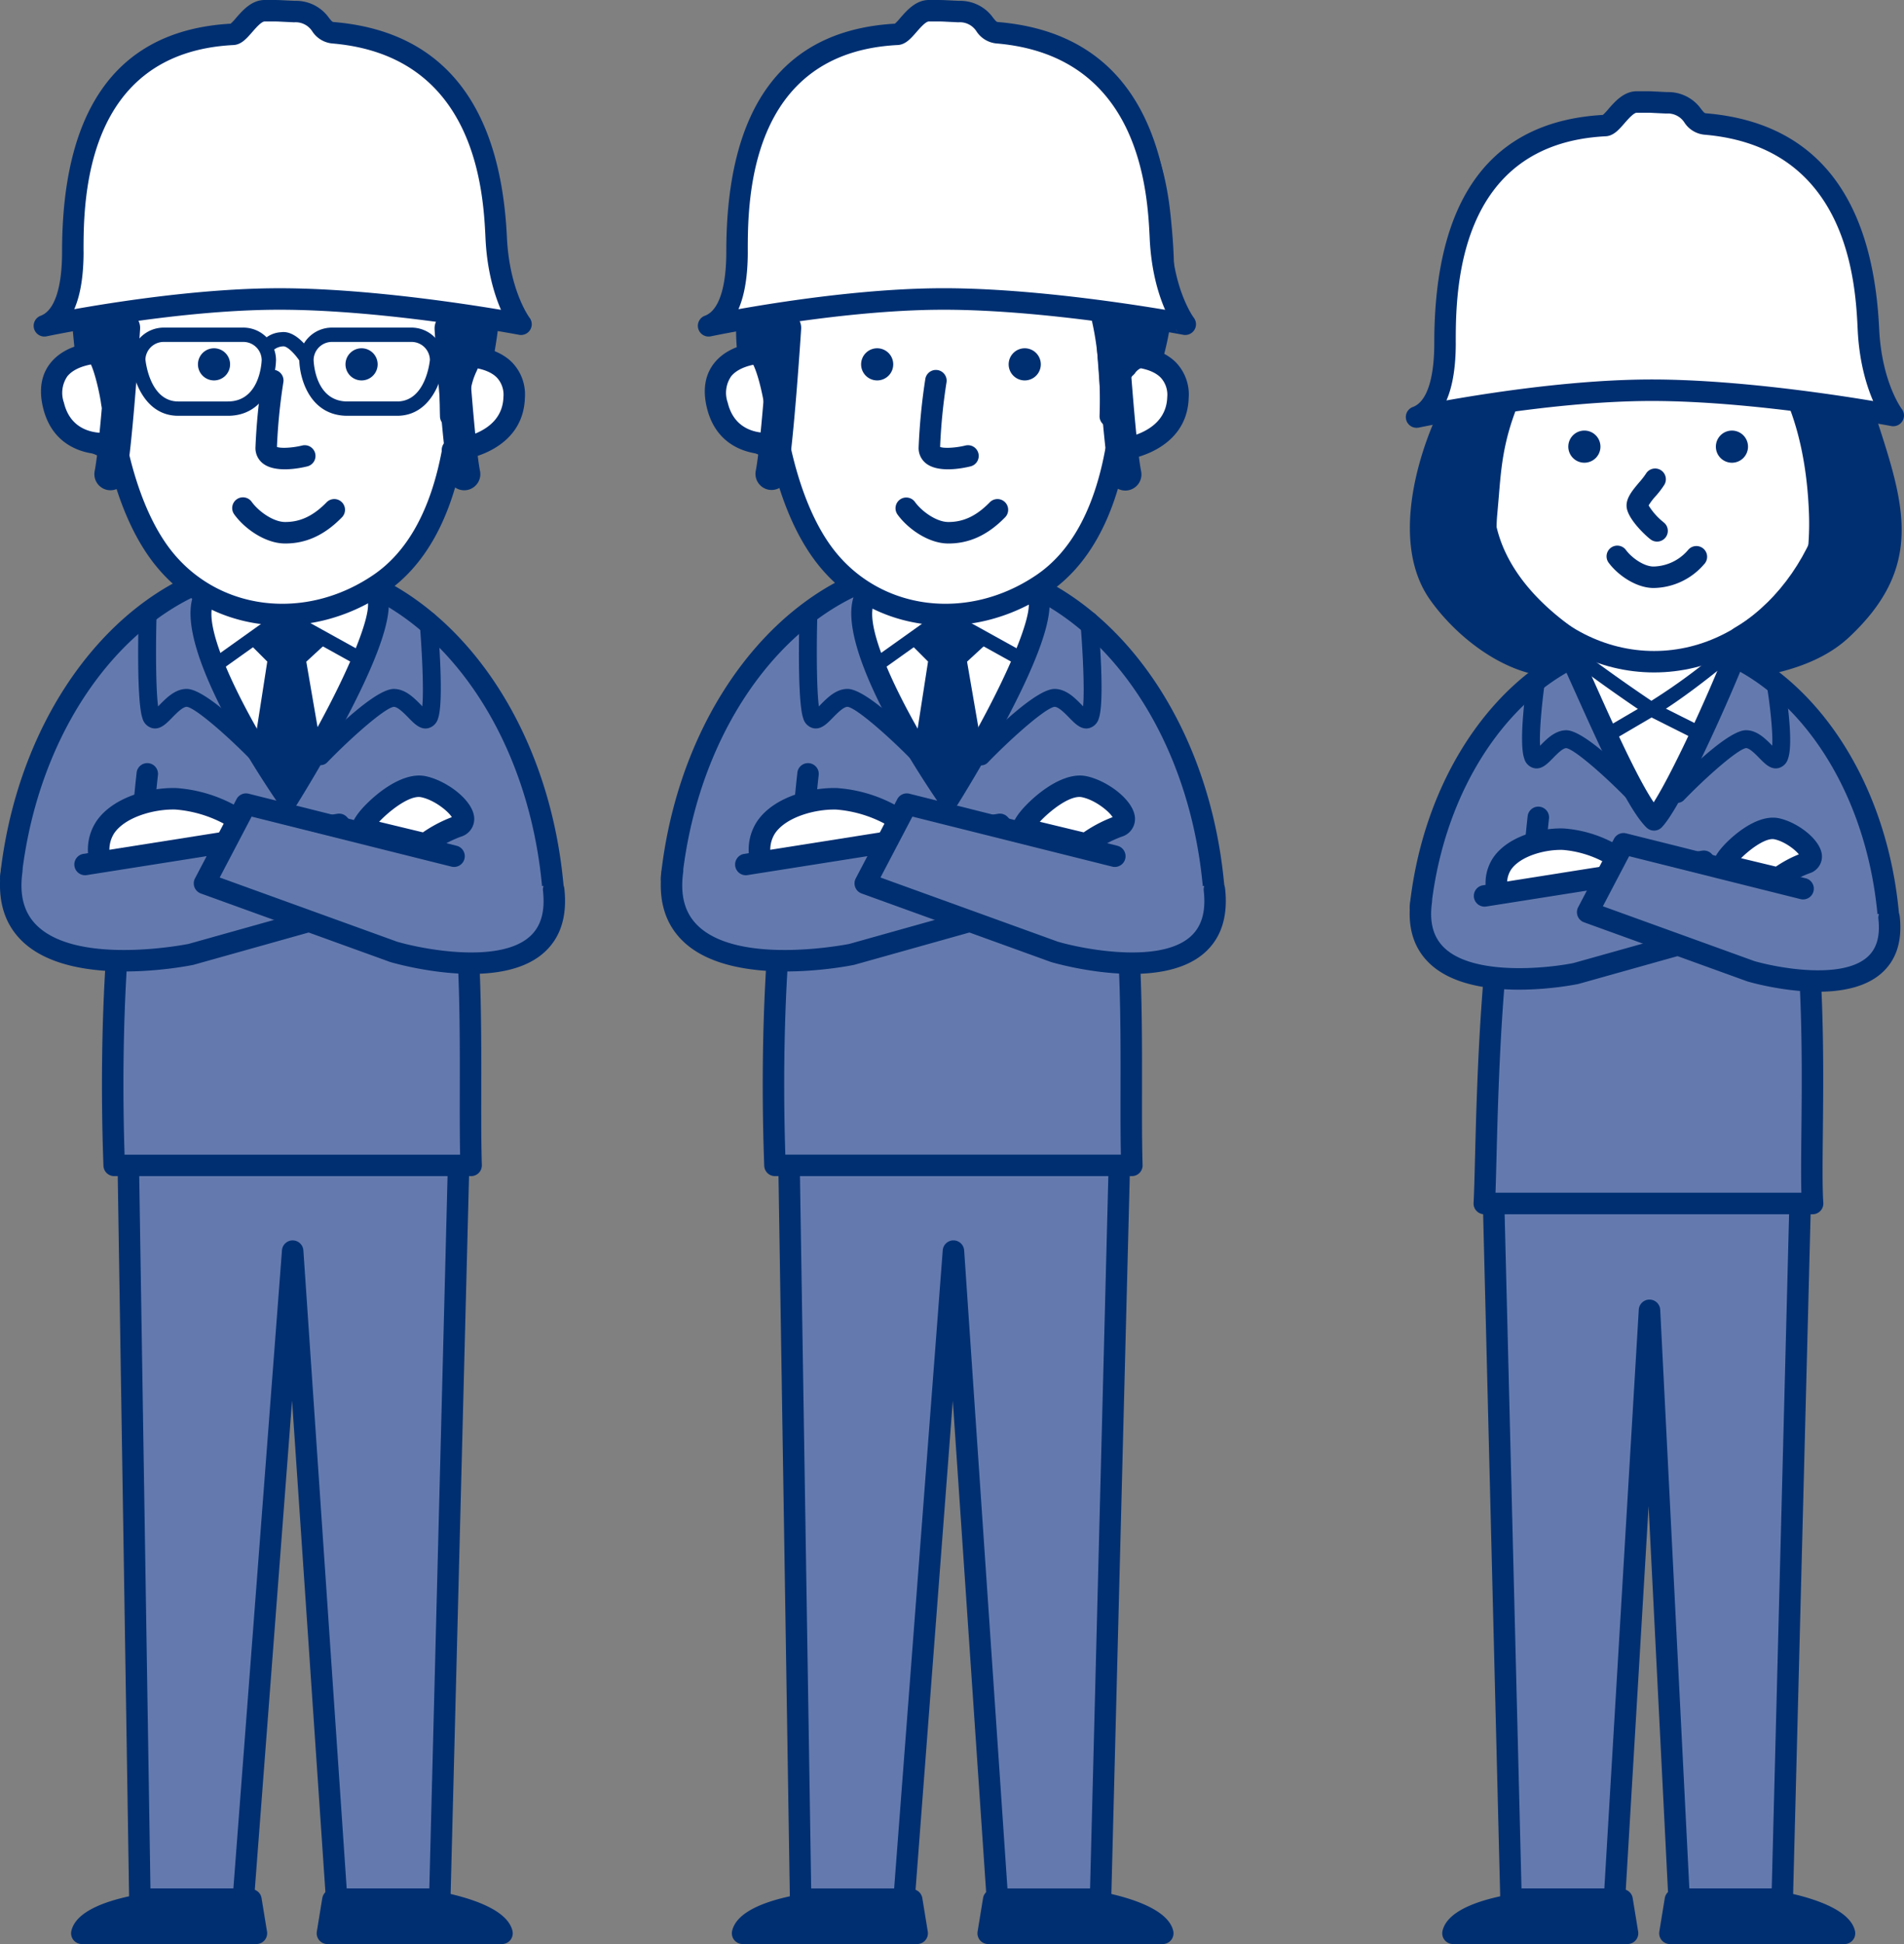 <svg xmlns="http://www.w3.org/2000/svg" width="300" height="306.245"><rect width="100%" height="100%" fill="#808080" stroke="none"/><defs><clipPath id="a"><path data-name="長方形 29663" fill="none" d="M0 0h300v306.245H0z"/></clipPath></defs><g data-name="グループ 36376" clip-path="url(#a)"><path data-name="パス 53252" d="M245.373 299.289c-3.439 0-15.577 1.5-16.437 5.264h27.507l-.858-5.267Z" fill="#002f71"/><path data-name="パス 53253" d="M245.373 297.596c-.166 0-16.718.595-18.087 6.58a1.692 1.692 0 0 0 1.649 2.069h27.507a1.693 1.693 0 0 0 1.67-1.965l-.859-5.267a1.691 1.691 0 0 0-1.669-1.42Zm8.542 1.962.858 5.267a1.693 1.693 0 0 1 1.67-1.965h-27.507a1.692 1.692 0 0 1 1.649 2.069c.448-1.958 9.811-3.948 14.788-3.948h10.212a1.693 1.693 0 0 1-1.67-1.42" fill="#002f71"/><path data-name="パス 53254" d="M273.769 298.791c3.438 0 16 2 16.856 5.761h-27.508l.859-5.267Z" fill="#002f71"/><path data-name="パス 53255" d="M273.769 300.483c4.69 0 14.749 2.445 15.207 4.446a1.693 1.693 0 0 1 1.65-2.069h-27.509a1.693 1.693 0 0 1 1.67 1.966l.859-5.267a1.692 1.692 0 0 1-1.584 1.416s9.792-.494 9.706-.492m-11.461-1.466-.859 5.267a1.691 1.691 0 0 0 1.669 1.965h27.509a1.691 1.691 0 0 0 1.649-2.069c-1.277-5.581-16.5-7.076-18.506-7.076-.085 0-9.877.5-9.877.5a1.692 1.692 0 0 0-1.585 1.413" fill="#002f71"/><path data-name="パス 53256" d="m235.161 182.584 2.917 116.59h16.3l5.519-92.763 4.668 92.763h16.247l3-116.59Z" fill="#647aae"/><path data-name="パス 53257" d="m233.47 182.627 2.916 116.59a1.693 1.693 0 0 0 1.692 1.649h16.3a1.693 1.693 0 0 0 1.69-1.592l5.518-92.762a1.692 1.692 0 0 1-3.378-.015l4.668 92.763a1.691 1.691 0 0 0 1.689 1.606h16.251a1.693 1.693 0 0 0 1.692-1.648l3-116.59a1.69 1.69 0 0 0-1.691-1.736h-48.661a1.69 1.69 0 0 0-1.691 1.735m48.653-.087-3 116.59a1.693 1.693 0 0 1 1.691-1.648h-16.241a1.692 1.692 0 0 1 1.69 1.606l-4.669-92.763a1.692 1.692 0 0 0-3.378-.015l-5.519 92.763a1.693 1.693 0 0 1 1.689-1.592h-16.3a1.693 1.693 0 0 1 1.691 1.649l-2.916-116.589a1.692 1.692 0 0 1-1.691 1.735h48.653a1.692 1.692 0 0 1-1.691-1.736" fill="#002f71"/><path data-name="パス 53258" d="M238.905 131.29c-4.78 18.094-4.581 49.924-5.035 58.3h51.729c-.61-9.035 1.578-37.551-3.3-58.018-3.229-13.552-37.45-12.144-43.4-.279" fill="#647aae"/><path data-name="パス 53259" d="M237.27 130.86c-3.919 14.835-4.534 38.749-4.863 51.6-.079 3.056-.141 5.469-.226 7.041a1.692 1.692 0 0 0 1.689 1.783h51.73a1.694 1.694 0 0 0 1.688-1.806c-.161-2.383-.122-6.169-.073-10.963.132-12.828.334-32.212-3.268-47.333-1.365-5.725-7.459-9.623-16.722-10.7-11.52-1.334-25.828 2.061-29.833 10.051a1.678 1.678 0 0 0-.123.326m43.387 1.1c3.505 14.717 3.307 33.852 3.175 46.514-.05 4.866-.09 8.711.08 11.225a1.694 1.694 0 0 1 1.689-1.806h-51.73a1.694 1.694 0 0 1 1.689 1.783c.089-1.62.15-4.054.23-7.136.327-12.71.935-36.366 4.753-50.819a1.682 1.682 0 0 1-.123.326c3.192-6.37 16.238-9.386 26.418-8.206 7.654.886 12.82 3.921 13.82 8.119" fill="#002f71"/><path data-name="パス 53260" d="M297.497 143.675c.2 2.093-1.932 1.246-1.932 3.414-16.043 0-57.225-.572-68.892-.572 0-2.492-3.11-1.388-2.845-3.781 2.658-23.911 18.117-42.257 36.786-42.257 18.914 0 34.53 18.829 36.883 43.2" fill="#647aae"/><path data-name="パス 53261" d="M295.817 143.838a.762.762 0 0 1 0 .147.458.458 0 0 1 .121-.218 3.099 3.099 0 0 1-.244.162 3.435 3.435 0 0 0-1.822 3.16 1.681 1.681 0 0 1 1.693-1.692l-39.334-.319-29.558-.253a1.7 1.7 0 0 1 1.692 1.692 3.6 3.6 0 0 0-2.516-3.469 3.668 3.668 0 0 1-.472-.237.438.438 0 0 1 .128.227.6.6 0 0 1 0-.116c2.582-23.232 17.673-40.752 35.1-40.752 17.773 0 32.9 17.914 35.2 41.667m-35.2-45.05c-19.157 0-35.694 18.814-38.467 43.761a3.311 3.311 0 0 0 2.315 3.587 2.937 2.937 0 0 1 .539.28.2.2 0 0 1-.035-.056.578.578 0 0 1 .015.158 1.7 1.7 0 0 0 1.692 1.692l29.523.252 39.369.319a1.68 1.68 0 0 0 1.692-1.691.7.7 0 0 1 .016-.186.225.225 0 0 1-.045.074 2.5 2.5 0 0 1 .273-.186 3.161 3.161 0 0 0 1.679-3.28c-2.461-25.5-19.041-44.724-38.566-44.724" fill="#002f71"/><path data-name="パス 53262" d="M240.697 128.612c-.06.517-1.445 12.74-.86 18.227a1.692 1.692 0 0 0 3.365-.358c-.546-5.12.843-17.361.856-17.484a1.692 1.692 0 1 0-3.361-.385" fill="#002f71"/><path data-name="パス 53263" d="M277.953 150.071a138.113 138.113 0 0 0-1.718-17.856" fill="#647aae"/><path data-name="パス 53264" d="M279.645 150.071a139.184 139.184 0 0 0-1.754-18.2 1.692 1.692 0 1 0-3.312.689 137.076 137.076 0 0 1 1.682 17.511 1.692 1.692 0 1 0 3.384 0" fill="#002f71"/><path data-name="パス 53265" d="M246.244 132.196c-4.99-.133-12.565 2.739-9.925 9.329 3.6.92 4.376-.9 6.814-.947 1.1-.02 3.728-.1 4.754 0 .634.063 2.6 1.676 3.228.921a78.927 78.927 0 0 0 4.615-6.581c-.538.818-4.5-2.6-9.485-2.726" fill="#fff"/><path data-name="パス 53266" d="M246.294 130.505c-3.7-.1-8.708 1.282-10.982 4.548a7.17 7.17 0 0 0-.559 7.1 1.691 1.691 0 0 0 1.151 1.01 7.737 7.737 0 0 0 5.532-.431 4.6 4.6 0 0 1 1.736-.464l.622-.013c1.106-.025 3.164-.071 3.923.009a.818.818 0 0 1-.2-.042c.1.036.375.186.559.286 1.061.573 3.036 1.639 4.343.079a80.012 80.012 0 0 0 4.75-6.763 1.691 1.691 0 0 0-2.843-1.833 1.345 1.345 0 0 1 1.262-.625 11.681 11.681 0 0 1-1.348-.584 19.681 19.681 0 0 0-7.943-2.279m8.009 3.514a77.973 77.973 0 0 1-4.483 6.4 1.071 1.071 0 0 1 .889-.4 6.118 6.118 0 0 1-1.029-.485 4.436 4.436 0 0 0-1.623-.633c-.888-.094-2.559-.066-4.34-.026l-.612.013a7.8 7.8 0 0 0-2.947.713 4.484 4.484 0 0 1-3.415.285 1.7 1.7 0 0 1 1.151 1.011 3.9 3.9 0 0 1 .195-3.909c1.472-2.115 5.28-3.175 8.114-3.1a16.584 16.584 0 0 1 6.588 1.957c1.561.736 3.327 1.571 4.355.01a1.692 1.692 0 0 1-2.843-1.834" fill="#002f71"/><path data-name="パス 53267" d="M271.585 136.273c-.032-1.112 5.119-6.4 8.349-5.716s7.217 4.454 4.593 5.424a17.1 17.1 0 0 0-4.354 2.36Z" fill="#fff"/><path data-name="パス 53268" d="M273.276 136.224a1 1 0 0 1-.055.388c.513-1.218 4.521-4.787 6.363-4.4 1.887.4 3.939 2.158 4.108 2.821a.715.715 0 0 1 .288-.656.331.331 0 0 1-.041.017 18.792 18.792 0 0 0-4.827 2.629 1.691 1.691 0 0 1 1.455-.326l-8.587-2.068a1.693 1.693 0 0 1 1.3 1.6m7.955 3.437a15.649 15.649 0 0 1 3.885-2.1 2.766 2.766 0 0 0 1.948-2.823c-.182-2.485-3.858-5.228-6.78-5.843-2.633-.554-5.508 1.437-6.987 2.674-1.038.867-3.449 3.067-3.4 4.747a1.691 1.691 0 0 0 1.294 1.6l8.587 2.068a1.687 1.687 0 0 0 1.455-.325" fill="#002f71"/><path data-name="パス 53269" d="m233.884 141.138 34.581-5.46 8.458 9.651-28.609 8.027s-26.645 5.5-24.372-11.356" fill="#647aae"/><path data-name="パス 53270" d="m234.149 142.809 34.581-5.46a1.693 1.693 0 0 1-1.537-.556l8.459 9.651a1.692 1.692 0 0 1 .816-2.743l-28.61 8.026c.038-.011.076-.02.115-.028-4.067.836-15.652 2.049-20.334-2.322-1.784-1.666-2.445-4-2.02-7.151a1.692 1.692 0 1 0-3.353-.452c-.573 4.253.459 7.644 3.069 10.078 6.921 6.456 22.655 3.3 23.322 3.159.039-.008.077-.017.114-.028l28.61-8.026a1.692 1.692 0 0 0 .816-2.744l-8.459-9.651a1.694 1.694 0 0 0-1.537-.557l-34.58 5.461a1.692 1.692 0 0 0 .528 3.342" fill="#002f71"/><path data-name="パス 53271" d="m284.099 140.001-28.291-7.079-5.65 10.779 25.767 9.32s23.426 6.871 21.72-8.472" fill="#647aae"/><path data-name="パス 53272" d="m284.51 138.36-28.291-7.079a1.693 1.693 0 0 0-1.91.856l-5.65 10.779a1.693 1.693 0 0 0 .924 2.376l25.767 9.32c.686.2 14.565 4.192 20.934-1.153 2.461-2.064 3.484-5.126 3.043-9.1a1.692 1.692 0 0 0-3.363.374c.312 2.815-.292 4.82-1.853 6.13-4.135 3.473-14.186 1.561-17.711.531.1.033-25.667-9.288-25.667-9.288a1.693 1.693 0 0 1 .924 2.376l5.649-10.779a1.693 1.693 0 0 1-1.91.855l28.292 7.079a1.692 1.692 0 0 0 .822-3.283" fill="#002f71"/><path data-name="パス 53273" d="M247.103 102.584c3.859-3.9 25.079-2.9 26.857-.746-2.9 7.585-10.452 24.28-13.345 27.313-3.606-3.481-10.444-20.225-13.512-26.566" fill="#fff"/><path data-name="パス 53274" d="M248.305 103.777c3.153-3.182 22.287-2.28 24.46-.751a.6.6 0 0 1-.109-.108 1.691 1.691 0 0 1-.276-1.681c-3.234 8.456-10.491 24.13-12.989 26.749a1.692 1.692 0 0 1 2.4-.049c-2.477-2.391-7.168-12.847-10.271-19.765-1.139-2.536-2.122-4.727-2.893-6.322a1.7 1.7 0 0 1-.321 1.928m13.534 26.544c3.3-3.457 11.2-21.329 13.7-27.876a1.691 1.691 0 0 0-.276-1.681c-1.1-1.335-4.8-2.155-10.994-2.436-3.441-.156-14.934-.4-18.369 3.068a1.7 1.7 0 0 0-.321 1.928c.751 1.551 1.725 3.721 2.852 6.234 4.411 9.831 8.285 18.182 11.008 20.813a1.693 1.693 0 0 0 2.4-.05" fill="#002f71"/><path data-name="パス 53275" d="M240.614 107.111c-.231 1.62-1.341 9.834-.456 12.362a2.119 2.119 0 0 0 1.529 1.529c1.2.267 2.08-.632 3.011-1.583.611-.624 1.533-1.567 2.094-1.567h-.023c1.26.145 6.092 4.356 9.812 8.2a1.41 1.41 0 0 0 2.026-1.962c-2.637-2.722-9.067-9.055-11.815-9.055-1.748 0-3.112 1.4-4.109 2.414a7.483 7.483 0 0 1-.9.841.851.851 0 0 1 .592-.019.841.841 0 0 1 .473.339.416.416 0 0 1-.026-.067c-.483-1.383.051-7.284.586-11.032a1.41 1.41 0 0 0-2.792-.4" fill="#002f71"/><path data-name="パス 53276" d="M265.317 126.048c3.721-3.843 8.552-8.053 9.813-8.2h-.023c.56 0 1.483.942 2.093 1.566.932.952 1.811 1.851 3.012 1.584a2.119 2.119 0 0 0 1.529-1.529c.888-2.541-.293-10.214-.54-11.727a1.41 1.41 0 0 0-2.782.453c.564 3.469 1.142 8.969.661 10.342a.6.6 0 0 1-.026.067.841.841 0 0 1 .474-.339.851.851 0 0 1 .592.019 7.408 7.408 0 0 1-.9-.841c-1-1.019-2.362-2.414-4.109-2.414-2.748 0-9.178 6.332-11.815 9.055a1.41 1.41 0 0 0 2.026 1.962" fill="#002f71"/><path data-name="パス 53277" d="m253.968 115.391 6.214-3.648 6.649 3.334" fill="#fff"/><path data-name="パス 53278" d="m254.539 116.364 6.214-3.648a1.13 1.13 0 0 1-1.076.036l6.649 3.333a1.127 1.127 0 1 0 1.01-2.016l-6.648-3.334a1.13 1.13 0 0 0-1.076.036l-6.214 3.648a1.128 1.128 0 0 0 1.142 1.946" fill="#002f71"/><path data-name="パス 53279" d="M260.177 111.744s4.374-2.445 12.331-9.077c-4.163-3.624-21.99-1.658-24.205.663 6.632 4.974 11.874 8.413 11.874 8.413" fill="#fff"/><path data-name="パス 53280" d="M260.732 112.729c.182-.1 4.558-2.572 12.5-9.2a1.128 1.128 0 0 0 .019-1.717c-4.477-3.9-22.991-2.168-25.762.736a1.128 1.128 0 0 0 .139 1.68c6.584 4.938 11.879 8.419 11.931 8.454a1.128 1.128 0 0 0 1.169.042m-11.607-8.619c1.7-1.781 18.864-3.886 22.648-.592a1.128 1.128 0 0 1 .019-1.717 94.057 94.057 0 0 1-12.161 8.959 1.127 1.127 0 0 1 1.17.041c-.052-.035-5.291-3.479-11.815-8.372a1.129 1.129 0 0 1 .139 1.681" fill="#002f71"/><path data-name="パス 53281" d="M290.462 68.934c0 19.5-13.361 35.312-29.841 35.312S230.78 88.437 230.78 68.934s13.361-35.313 29.841-35.313 29.841 15.81 29.841 35.312" fill="#fff"/><path data-name="パス 53282" d="M288.77 68.93c0 18.537-12.628 33.62-28.149 33.62s-28.149-15.079-28.149-33.62 12.627-33.621 28.149-33.621S288.77 50.396 288.77 68.93m-28.149-37c-17.387 0-31.533 16.6-31.533 37s14.146 37 31.533 37 31.533-16.6 31.533-37-14.147-37-31.533-37" fill="#002f71"/><path data-name="パス 53283" d="M252.171 70.361a2.532 2.532 0 1 1-2.532-2.532 2.533 2.533 0 0 1 2.532 2.532" fill="#002f71"/><path data-name="パス 53284" d="M275.422 70.363a2.532 2.532 0 1 1-2.532-2.532 2.532 2.532 0 0 1 2.532 2.532" fill="#002f71"/><path data-name="パス 53285" d="M262.097 82.257a10.144 10.144 0 0 1-2.449-2.824.547.547 0 0 1 .016.081.75.75 0 0 1-.013.288 9.542 9.542 0 0 1 1.24-1.667 13.9 13.9 0 0 0 1.336-1.751 1.692 1.692 0 1 0-2.909-1.728 12.353 12.353 0 0 1-1.014 1.3c-1.118 1.324-2.174 2.575-2 3.981.24 1.919 3.075 4.539 3.815 5.071a1.692 1.692 0 0 0 1.976-2.747" fill="#002f71"/><path data-name="パス 53286" d="M253.452 88.627c1.457 1.986 4.361 4 7.091 4a10.659 10.659 0 0 0 7.943-3.721 1.692 1.692 0 1 0-2.45-2.333 7.365 7.365 0 0 1-5.493 2.671c-1.511 0-3.441-1.358-4.364-2.615a1.691 1.691 0 0 0-2.727 2" fill="#002f71"/><path data-name="パス 53287" d="M293.897 65.978c-5.155-15.845-11.253-37.209-27.772-38.986-12.75-1.372-24.13 13.212-36.884 36.5-3.813 6.963-8.528 21.559-2.537 30.016 4.227 5.968 11.656 11.348 18.4 11.439a22.8 22.8 0 0 1 3.035-3.739c-3.564-2.487-11.854-8.371-14.025-17.987 0-.782.037-1.581.116-2.4.7-7.182.43-12.682 5.9-23.127a52.348 52.348 0 0 1 15.922-2.81c1.857-.067 4.186-6.2 5.961-6.142 1.529.048 2.518 6.269 3.946 6.377 5.77.439 11.7 1.829 14.342 2.145 3.979 5.968 6.006 14.035 6.4 23.06a46.254 46.254 0 0 1-.092 5.793c-.543 6.584-8.587 12.02-12.442 14.258a27.54 27.54 0 0 1 3.564 4.394c2.569-.58 8.289-1.741 12.383-5.545 11.347-10.545 8.257-19.488 3.781-33.249" fill="#002f71"/><path data-name="パス 53288" d="m295.505 65.455-.743-2.3c-5.182-16.056-11.632-36.039-28.456-37.849-15.009-1.614-27.4 17.006-38.548 37.369-3.764 6.875-9.117 22.371-2.435 31.807 4.231 5.973 11.981 12.048 19.761 12.153a1.693 1.693 0 0 0 1.375-.674c.236-.315.451-.62.658-.914a15.248 15.248 0 0 1 2.189-2.614 1.693 1.693 0 0 0-.195-2.616c-3.094-2.151-11.294-7.873-13.344-16.969a1.8 1.8 0 0 1 .041.372c0-.741.037-1.492.108-2.232l.246-2.834c.477-5.865.889-10.929 5.47-19.671a1.69 1.69 0 0 1-.921.8 50.6 50.6 0 0 1 15.4-2.709c1.787-.064 3.034-1.908 4.353-3.86a11.855 11.855 0 0 1 1.832-2.343.726.726 0 0 1-.337.061.925.925 0 0 1-.588-.207 11.954 11.954 0 0 1 1.116 2.4c.849 2.17 1.585 4.045 3.342 4.18a103.2 103.2 0 0 1 10.457 1.5c1.535.279 2.862.519 3.812.633a1.685 1.685 0 0 1-1.206-.741c3.6 5.407 5.72 13.082 6.114 22.195a44.293 44.293 0 0 1-.088 5.58c-.482 5.874-8.277 11-11.6 12.935a1.692 1.692 0 0 0-.347 2.659 25.986 25.986 0 0 1 3.319 4.082 1.693 1.693 0 0 0 1.813.765l.317-.071c2.784-.624 8.578-1.92 12.846-5.886 12-11.154 8.814-20.954 4.4-34.518Zm-6.54 32.533c-3.6 3.342-8.786 4.5-11.281 5.062l-.322.073a1.693 1.693 0 0 1 1.812.765 29.2 29.2 0 0 0-3.81-4.7 1.692 1.692 0 0 1-.346 2.659c4.7-2.731 12.685-8.388 13.278-15.582a48.044 48.044 0 0 0 .1-6.006c-.423-9.73-2.733-18-6.681-23.925a1.689 1.689 0 0 0-1.206-.741c-.848-.1-2.131-.334-3.613-.6a107.365 107.365 0 0 0-10.8-1.55.984.984 0 0 1 .6.237 12.155 12.155 0 0 1-1.045-2.276c-.863-2.2-1.677-4.283-3.573-4.342-1.821-.057-3.077 1.8-4.406 3.77a11.713 11.713 0 0 1-1.91 2.423.6.6 0 0 1 .24-.051 53.939 53.939 0 0 0-16.438 2.911 1.694 1.694 0 0 0-.921.8c-4.9 9.351-5.357 14.993-5.845 20.966l-.242 2.782c-.082.849-.124 1.71-.124 2.558a1.683 1.683 0 0 0 .043.373c2.344 10.375 11.326 16.642 14.707 19a1.692 1.692 0 0 1-.195-2.615 18.463 18.463 0 0 0-2.631 3.126c-.2.284-.388.553-.592.824a1.693 1.693 0 0 1 1.376-.675c-6.555-.089-13.429-5.621-17.046-10.725-5.3-7.486-1.325-20.981 2.641-28.226 14.29-26.093 24.823-36.748 35.219-35.63 14.64 1.576 20.718 20.4 25.6 35.525l.746 2.3.161.492c4.324 13.289 6.935 21.31-3.484 30.993" fill="#002f71"/><path data-name="パス 53289" d="M223.211 65.703s19.894-4.227 37.053-4.227 38.047 3.978 38.047 3.978-3.481-4.476-3.912-13.6c-.384-8.153-1.856-30.332-25.729-32.322-2.339-.195-1.66-3.14-6.039-3.334-3.325-.145-1.807-.131-4.724-.13-2.189 0-3.773 3.652-4.988 3.713-24.619 1.243-25.232 24.97-25.232 34.234 0 3.481-.376 10.17-4.476 11.688" fill="#fff"/><path data-name="パス 53290" d="M223.559 67.357c.2-.041 19.925-4.19 36.7-4.19 16.8 0 37.524 3.909 37.731 3.949a1.692 1.692 0 0 0 1.652-2.7c-.027-.035-3.162-4.25-3.557-12.641-1-21.088-10.174-32.5-27.279-33.928-.209-.017-.271-.043-.762-.657a6.34 6.34 0 0 0-5.344-2.682l-1.922-.092c-.809-.043-.836-.043-2.185-.042h-.692c-2.036 0-3.469 1.645-4.513 2.846a7.9 7.9 0 0 1-.918.961.825.825 0 0 1 .358-.092c-17.808.9-26.838 12.986-26.838 35.924 0 5.709-1.2 9.3-3.372 10.1a1.691 1.691 0 0 0 .939 3.241m5.817-13.342c0-7.754 0-31.351 23.625-32.544 1.23-.063 2.061-1.018 2.941-2.028.548-.63 1.465-1.684 1.962-1.684h.694c1.286 0 1.286 0 2.006.037l1.95.094a3.1 3.1 0 0 1 2.85 1.415 4.232 4.232 0 0 0 3.121 1.914c22.821 1.9 23.844 23.589 24.18 30.715.451 9.549 4.111 14.359 4.266 14.558a1.692 1.692 0 0 1 1.652-2.7c-.211-.04-21.244-4.009-38.364-4.009-17.139 0-37.2 4.222-37.4 4.264a1.692 1.692 0 0 1 .94 3.242c3.7-1.372 5.58-5.837 5.58-13.274" fill="#002f71"/><path data-name="パス 53291" d="M133.444 299.289c-3.44 0-15.578 1.5-16.438 5.264h27.508l-.858-5.267Z" fill="#002f71"/><path data-name="パス 53292" d="M133.444 297.596c-.166 0-16.719.595-18.088 6.58a1.692 1.692 0 0 0 1.649 2.069h27.508a1.693 1.693 0 0 0 1.67-1.965l-.859-5.267a1.691 1.691 0 0 0-1.669-1.42Zm8.542 1.962.858 5.267a1.693 1.693 0 0 1 1.67-1.965h-27.508a1.692 1.692 0 0 1 1.649 2.069c.449-1.958 9.812-3.948 14.789-3.948h10.212a1.693 1.693 0 0 1-1.67-1.42" fill="#002f71"/><path data-name="パス 53293" d="M166.355 298.791c3.437 0 15.995 2 16.855 5.761h-27.507l.858-5.267Z" fill="#002f71"/><path data-name="パス 53294" d="M166.354 300.483c4.69 0 14.749 2.446 15.206 4.446a1.693 1.693 0 0 1 1.65-2.069h-27.508a1.693 1.693 0 0 1 1.67 1.965l.858-5.267a1.691 1.691 0 0 1-1.584 1.417s9.793-.494 9.707-.492m-11.462-1.466-.858 5.267a1.693 1.693 0 0 0 1.669 1.965h27.508a1.692 1.692 0 0 0 1.649-2.07c-1.277-5.581-16.5-7.076-18.505-7.076-.086 0-9.878.5-9.878.5a1.692 1.692 0 0 0-1.585 1.417" fill="#002f71"/><path data-name="パス 53295" d="m124.266 179.669 1.882 119.505h16.3l7.776-102.082 6.926 102.082h16.246l3.042-118.283Z" fill="#647aae"/><path data-name="パス 53296" d="m122.574 179.696 1.882 119.5a1.693 1.693 0 0 0 1.692 1.666h16.3a1.692 1.692 0 0 0 1.687-1.564l7.776-102.082a1.692 1.692 0 0 1-3.376-.014l6.926 102.082a1.693 1.693 0 0 0 1.688 1.578h16.247a1.693 1.693 0 0 0 1.692-1.648l3.034-118.283a1.69 1.69 0 0 0-1.651-1.735l-52.169-1.222a1.692 1.692 0 0 0-1.732 1.718m52.177 1.16-3.035 118.283a1.692 1.692 0 0 1 1.691-1.648h-16.25a1.693 1.693 0 0 1 1.689 1.578l-6.926-102.082a1.692 1.692 0 0 0-3.376-.014l-7.775 102.082a1.692 1.692 0 0 1 1.687-1.564h-16.305a1.693 1.693 0 0 1 1.692 1.666l-1.882-119.505a1.694 1.694 0 0 1-1.732 1.718l52.169 1.221a1.692 1.692 0 0 1-1.647-1.735" fill="#002f71"/><path data-name="パス 53297" d="M127.364 119.543c-5.969 20.556-5.771 50.4-5.258 64.04h56.236c-.5-16.3 1.408-41.494-5.114-63.734-4.276-14.582-39.58-13.341-45.865-.306" fill="#647aae"/><path data-name="パス 53298" d="M125.738 119.071c-6.195 21.336-5.787 52.268-5.324 64.575a1.692 1.692 0 0 0 1.69 1.629h56.237a1.694 1.694 0 0 0 1.691-1.744c-.109-3.569-.1-7.619-.094-11.908.028-15.453.063-34.685-5.088-52.251-1.876-6.4-9.21-10.724-19.618-11.579-11.23-.923-25.348 2.624-29.394 11.014a1.785 1.785 0 0 0-.1.263m45.867 1.254c5.013 17.1 4.978 36.058 4.951 51.293-.008 4.316-.015 8.393.094 12.016a1.692 1.692 0 0 1 1.692-1.743h-56.237a1.692 1.692 0 0 1 1.691 1.628c-.457-12.144-.865-42.642 5.192-63.5a1.786 1.786 0 0 1-.1.263c3.267-6.776 15.82-9.954 26.069-9.111 8.958.736 15.181 4.161 16.648 9.159" fill="#002f71"/><path data-name="パス 53299" d="M191.175 139.125c.235 2.425-2.238 1.444-2.238 3.956-18.587 0-66.295-.662-79.812-.662 0-2.888-3.6-1.608-3.3-4.382 3.08-27.7 20.988-48.954 42.616-48.954 21.912 0 40 21.813 42.729 50.042" fill="#647aae"/><path data-name="パス 53300" d="M189.492 139.291a.954.954 0 0 1 0 .246.3.3 0 0 1 .06-.107 2.987 2.987 0 0 1-.322.221 3.691 3.691 0 0 0-1.985 3.434 1.692 1.692 0 0 1 1.692-1.692c-10.023 0-28.909-.2-45.573-.37l-34.239-.292a1.7 1.7 0 0 1 1.692 1.692 3.936 3.936 0 0 0-2.756-3.774 3.523 3.523 0 0 1-.616-.315.268.268 0 0 1 .06.1.747.747 0 0 1 0-.209c3.007-27.05 20.605-47.449 40.934-47.449 20.73 0 38.375 20.857 41.046 48.514m-41.04-51.896c-22.056 0-41.1 21.692-44.3 50.458a3.553 3.553 0 0 0 2.526 3.88c.76.342.76.342.76.688a1.7 1.7 0 0 0 1.691 1.691l34.2.292c16.671.174 35.568.37 45.608.37a1.692 1.692 0 0 0 1.692-1.691.859.859 0 0 1 .038-.314 2.4 2.4 0 0 1 .371-.262 3.422 3.422 0 0 0 1.822-3.547c-2.838-29.4-21.931-51.57-44.412-51.57" fill="#002f71"/><path data-name="パス 53301" d="M125.637 121.709c-.069.6-1.671 14.73-1 21.058a1.692 1.692 0 1 0 3.364-.359c-.636-5.96.977-20.171.994-20.314a1.692 1.692 0 0 0-3.362-.385" fill="#002f71"/><path data-name="パス 53302" d="M170.222 146.539a160.792 160.792 0 0 0-2.025-21.031 1.692 1.692 0 0 0-3.312.69 159.179 159.179 0 0 1 1.957 20.341 1.692 1.692 0 1 0 3.384 0" fill="#002f71"/><path data-name="パス 53303" d="M131.805 125.83c-5.781-.155-14.555 3.172-11.5 10.807 4.171 1.066 5.069-1.04 7.894-1.1 1.272-.023 4.319-.118 5.508.006.733.072 3 1.941 3.737 1.065a91.309 91.309 0 0 0 5.348-7.622c-.623.946-5.209-3.007-10.988-3.159" fill="#fff"/><path data-name="パス 53304" d="M131.851 124.139c-4.211-.112-9.916 1.452-12.494 5.154a8.05 8.05 0 0 0-.62 7.974 1.694 1.694 0 0 0 1.152 1.011 8.745 8.745 0 0 0 6.242-.487 5.562 5.562 0 0 1 2.1-.557l.711-.015c1.29-.029 3.69-.083 4.588.011a.727.727 0 0 1-.171-.033c.115.04.458.225.684.347 1.162.628 3.324 1.8 4.7.156a93.364 93.364 0 0 0 5.481-7.8 1.692 1.692 0 0 0-2.843-1.835 1.3 1.3 0 0 1 1.187-.608 13.1 13.1 0 0 1-1.621-.7 22.6 22.6 0 0 0-9.1-2.615m9.525 3.944v.007a89.027 89.027 0 0 1-5.213 7.438 1 1 0 0 1 .781-.371 6.681 6.681 0 0 1-1.275-.59 4.886 4.886 0 0 0-1.78-.7c-1.016-.105-3.03-.072-5.005-.028l-.7.015a8.671 8.671 0 0 0-3.317.807 5.476 5.476 0 0 1-4.126.342 1.694 1.694 0 0 1 1.152 1.011 4.773 4.773 0 0 1 .256-4.783c1.76-2.527 6.273-3.795 9.627-3.7a19.445 19.445 0 0 1 7.742 2.292c1.873.884 3.643 1.72 4.7.105a1.691 1.691 0 0 1-2.84-1.838" fill="#002f71"/><path data-name="パス 53305" d="M161.158 130.553c-.037-1.288 5.929-7.41 9.671-6.622s8.361 5.161 5.321 6.284a19.842 19.842 0 0 0-5.045 2.734Z" fill="#fff"/><path data-name="パス 53306" d="M162.851 130.505a.978.978 0 0 1-.043.34c.493-1.272 5.243-5.77 7.674-5.259 2.343.493 4.831 2.688 4.967 3.475a.587.587 0 0 1 .208-.473.492.492 0 0 1-.091.042 21.431 21.431 0 0 0-5.519 3 1.688 1.688 0 0 1 1.455-.325l-9.947-2.4a1.694 1.694 0 0 1 1.3 1.6m9.314 3.764a18.413 18.413 0 0 1 4.578-2.469 2.911 2.911 0 0 0 2.081-3c-.2-2.767-4.347-5.833-7.642-6.525-2.938-.619-6.19 1.638-7.866 3.039-.915.765-3.9 3.406-3.845 5.288a1.693 1.693 0 0 0 1.3 1.6l9.947 2.4a1.688 1.688 0 0 0 1.455-.325" fill="#002f71"/><path data-name="パス 53307" d="m117.481 136.189 40.061-6.325 9.8 11.18-33.142 9.3s-30.869 6.375-28.236-13.155" fill="#647aae"/><path data-name="パス 53308" d="m117.745 137.86 40.061-6.325a1.7 1.7 0 0 1-1.537-.556l9.8 11.18a1.692 1.692 0 0 1 .816-2.744l-33.14 9.302c.038-.011.076-.02.114-.028-.17.035-17.154 3.441-23.792-2.757-2.136-1.992-2.929-4.779-2.425-8.516a1.692 1.692 0 1 0-3.353-.452c-.653 4.836.516 8.687 3.473 11.444 7.918 7.386 26.015 3.752 26.782 3.594.039-.008.077-.017.114-.028l33.141-9.3a1.692 1.692 0 0 0 .817-2.743l-9.8-11.181a1.693 1.693 0 0 0-1.537-.556l-40.06 6.326a1.692 1.692 0 0 0 .527 3.342" fill="#002f71"/><path data-name="パス 53309" d="m175.655 134.872-32.776-8.2-6.545 12.487 29.852 10.8s27.138 7.96 25.162-9.815" fill="#647aae"/><path data-name="パス 53310" d="m176.065 133.234-32.776-8.2a1.693 1.693 0 0 0-1.91.855l-6.545 12.487a1.693 1.693 0 0 0 .924 2.376l29.852 10.8c.775.23 16.718 4.811 23.988-1.289 2.776-2.331 3.932-5.8 3.431-10.3a1.692 1.692 0 1 0-3.363.374c.373 3.358-.36 5.759-2.243 7.338-4.894 4.107-16.645 1.874-20.761.666.1.032-29.754-10.766-29.754-10.766a1.692 1.692 0 0 1 .923 2.376l6.546-12.487a1.694 1.694 0 0 1-1.91.856l32.776 8.2a1.692 1.692 0 0 0 .822-3.283" fill="#002f71"/><path data-name="パス 53311" d="M149.484 125.8s18.116-28.745 13.428-32.825c-3.866-3.367-24.666-1.786-26.36.663-4.641 6.714 12.931 32.162 12.931 32.162" fill="#fff"/><path data-name="パス 53312" d="M150.915 126.701c.046-.072 4.615-7.338 8.547-15.012 7.524-14.687 6.39-18.4 4.561-19.991-3.6-3.139-15.941-2.379-20.39-1.822-7.156.9-8.112 2.279-8.471 2.8-5.05 7.306 9.885 29.675 12.93 34.085a1.691 1.691 0 0 0 2.823-.06m-12.971-32.1a.558.558 0 0 1-.091.106c2.095-1.753 20.8-3.2 23.947-.457 1.7 1.477-3.822 14.9-13.748 30.648a1.692 1.692 0 0 1 2.823-.06c-7.02-10.169-15.673-26.273-12.932-30.238" fill="#002f71"/><path data-name="パス 53313" d="m138.783 105.664 10.693-7.626a1.129 1.129 0 0 1-1.2.068l12.268 6.8a1.128 1.128 0 1 0 1.094-1.972l-12.268-6.8a1.129 1.129 0 0 0-1.2.068l-10.7 7.625a1.128 1.128 0 0 0 1.309 1.837" fill="#002f71"/><path data-name="パス 53314" d="m144.194 100.592 4.958-2.892 5.238 3.14-3.233 2.984 2.487 14.423-4.227 6.466-4.227-6.466 2.238-14.423Z" fill="#002f71"/><path data-name="パス 53315" d="m144.762 101.565 4.959-2.892a1.127 1.127 0 0 1-1.149-.007l5.238 3.14a1.127 1.127 0 0 1-.185-1.8l-3.233 2.984a1.128 1.128 0 0 0-.346 1.021l2.487 14.423a1.134 1.134 0 0 1 .167-.81l-4.227 6.466a1.128 1.128 0 0 1 1.888 0l-4.227-6.466a1.126 1.126 0 0 1 .17.791l2.238-14.423a1.126 1.126 0 0 0-.316-.971l-3.233-3.233a1.129 1.129 0 0 1-.23 1.772m1.551 2.086-2.238 14.423a1.127 1.127 0 0 0 .17.79l4.227 6.466a1.127 1.127 0 0 0 1.888 0l4.227-6.466a1.125 1.125 0 0 0 .167-.809l-2.487-14.423a1.127 1.127 0 0 1-.345 1.021l3.233-2.984a1.129 1.129 0 0 0-.186-1.8l-5.237-3.14a1.131 1.131 0 0 0-1.149-.007l-4.958 2.892a1.129 1.129 0 0 0-.23 1.773l3.233 3.233a1.126 1.126 0 0 1-.316-.971" fill="#002f71"/><path data-name="パス 53316" d="M125.954 97.289c-.059 2.19-.305 13.248.6 15.848a2.172 2.172 0 0 0 1.563 1.571c1.229.274 2.151-.667 3.125-1.663.661-.676 1.661-1.7 2.3-1.7h-.013c1.332.122 6.517 4.635 10.524 8.772a1.41 1.41 0 0 0 2.026-1.962c-2.8-2.9-9.638-9.631-12.535-9.631-1.823 0-3.2 1.412-4.315 2.546a7.632 7.632 0 0 1-.985.915.883.883 0 0 1 1.009.3.588.588 0 0 1-.035-.085c-.571-1.632-.577-9.969-.447-14.84a1.41 1.41 0 1 0-2.819-.076" fill="#002f71"/><path data-name="パス 53317" d="M170.223 97.944c.427 5.007.789 12.743.258 14.261a.664.664 0 0 1-.034.083.883.883 0 0 1 1.008-.3 7.676 7.676 0 0 1-.985-.914c-1.11-1.135-2.492-2.546-4.316-2.546-2.9 0-9.73 6.734-12.534 9.63a1.41 1.41 0 1 0 2.025 1.962c4.008-4.138 9.193-8.65 10.525-8.773h-.015c.639 0 1.64 1.023 2.3 1.7.974 1 1.895 1.937 3.124 1.663a2.173 2.173 0 0 0 1.564-1.571c.922-2.639.07-13.319-.111-15.433a1.41 1.41 0 1 0-2.808.24" fill="#002f71"/><path data-name="パス 53318" d="M29.331 299.289c-3.439 0-15.577 1.5-16.437 5.264h27.507l-.858-5.267Z" fill="#002f71"/><path data-name="パス 53319" d="M29.331 297.596c-.165 0-16.718.595-18.087 6.58a1.692 1.692 0 0 0 1.649 2.069h27.508a1.693 1.693 0 0 0 1.67-1.965l-.859-5.267a1.692 1.692 0 0 0-1.67-1.42Zm8.542 1.962.858 5.267a1.693 1.693 0 0 1 1.67-1.965H12.894a1.691 1.691 0 0 1 1.648 2.069c.449-1.958 9.812-3.948 14.789-3.948h10.212a1.692 1.692 0 0 1-1.67-1.42" fill="#002f71"/><path data-name="パス 53320" d="M62.243 298.791c3.437 0 15.995 2 16.854 5.761H51.591l.857-5.267Z" fill="#002f71"/><path data-name="パス 53321" d="M62.242 300.483c4.69 0 14.748 2.446 15.205 4.446a1.693 1.693 0 0 1 1.65-2.069H51.59a1.693 1.693 0 0 1 1.67 1.965l.857-5.267a1.69 1.69 0 0 1-1.584 1.417s9.794-.494 9.708-.492m-11.463-1.466-.857 5.267a1.692 1.692 0 0 0 1.669 1.965h27.507a1.692 1.692 0 0 0 1.649-2.07c-1.275-5.581-16.5-7.076-18.5-7.076-.086 0-9.879.5-9.879.5a1.691 1.691 0 0 0-1.585 1.417" fill="#002f71"/><path data-name="パス 53322" d="m20.155 179.669 1.882 119.505h16.3l7.776-102.082 6.93 102.082h16.25l3.034-118.283Z" fill="#647aae"/><path data-name="パス 53323" d="m18.463 179.696 1.882 119.5a1.693 1.693 0 0 0 1.691 1.666h16.3a1.692 1.692 0 0 0 1.687-1.564l7.779-102.077a1.692 1.692 0 0 1-3.375-.014l6.927 102.082a1.691 1.691 0 0 0 1.687 1.578h16.248a1.692 1.692 0 0 0 1.692-1.648l3.033-118.283a1.69 1.69 0 0 0-1.651-1.735l-52.168-1.222a1.691 1.691 0 0 0-1.732 1.718m52.169 1.155-3.03 118.279a1.692 1.692 0 0 1 1.691-1.648H53.042a1.691 1.691 0 0 1 1.688 1.578l-6.928-102.083a1.692 1.692 0 0 0-3.375-.014l-7.774 102.082a1.692 1.692 0 0 1 1.687-1.564h-16.3a1.693 1.693 0 0 1 1.692 1.666l-1.886-119.505a1.694 1.694 0 0 1-1.732 1.718l52.169 1.221a1.69 1.69 0 0 1-1.651-1.73" fill="#002f71"/><path data-name="パス 53324" d="M23.251 119.543c-5.969 20.556-5.771 50.4-5.258 64.04H74.23c-.5-16.3 1.408-41.494-5.115-63.734-4.276-14.582-39.58-13.341-45.865-.306" fill="#647aae"/><path data-name="パス 53325" d="M21.626 119.071c-6.2 21.336-5.787 52.268-5.325 64.575a1.693 1.693 0 0 0 1.691 1.629h56.237a1.694 1.694 0 0 0 1.692-1.744c-.109-3.57-.1-7.62-.094-11.91.029-15.453.064-34.683-5.088-52.249-1.876-6.395-9.209-10.724-19.618-11.579-11.23-.923-25.349 2.624-29.394 11.014a1.68 1.68 0 0 0-.1.263m45.865 1.257c5.014 17.1 4.979 36.056 4.952 51.291-.008 4.316-.016 8.394.094 12.018a1.692 1.692 0 0 1 1.691-1.743H17.993a1.693 1.693 0 0 1 1.691 1.628c-.458-12.144-.866-42.642 5.191-63.5a1.68 1.68 0 0 1-.1.263c3.267-6.776 15.821-9.954 26.069-9.111 8.959.736 15.182 4.161 16.648 9.159" fill="#002f71"/><path data-name="パス 53326" d="M87.064 139.125c.234 2.425-2.239 1.444-2.239 3.956-18.586 0-66.295-.662-79.811-.662 0-2.888-3.6-1.608-3.3-4.382 3.081-27.7 20.989-48.954 42.617-48.954 21.911 0 40 21.813 42.729 50.042" fill="#647aae"/><path data-name="パス 53327" d="M85.38 139.291a.883.883 0 0 1 0 .245.3.3 0 0 1 .06-.106 2.932 2.932 0 0 1-.322.221 3.69 3.69 0 0 0-1.985 3.434 1.692 1.692 0 0 1 1.692-1.692c-10.023 0-28.909-.2-45.572-.37l-34.239-.292a1.7 1.7 0 0 1 1.691 1.692 3.937 3.937 0 0 0-2.755-3.774 3.464 3.464 0 0 1-.614-.317.279.279 0 0 1 .06.105.75.75 0 0 1 0-.209c3.008-27.05 20.606-47.449 40.935-47.449 20.73 0 38.376 20.857 41.045 48.514M44.335 87.394c-22.056 0-41.1 21.692-44.3 50.458a3.553 3.553 0 0 0 2.526 3.88c.76.342.76.342.76.688a1.7 1.7 0 0 0 1.692 1.691l34.2.292c16.672.174 35.569.37 45.608.37a1.692 1.692 0 0 0 1.692-1.691.858.858 0 0 1 .038-.314 2.354 2.354 0 0 1 .371-.262 3.424 3.424 0 0 0 1.824-3.546c-2.839-29.4-21.932-51.571-44.413-51.571" fill="#002f71"/><path data-name="パス 53328" d="M21.529 121.709c-.069.6-1.671 14.73-1 21.058a1.692 1.692 0 1 0 3.364-.359c-.636-5.96.977-20.171.994-20.314a1.692 1.692 0 0 0-3.362-.385" fill="#002f71"/><path data-name="パス 53329" d="M66.113 146.539a160.791 160.791 0 0 0-2.025-21.031 1.692 1.692 0 0 0-3.312.69 159.007 159.007 0 0 1 1.954 20.341 1.691 1.691 0 1 0 3.383 0" fill="#002f71"/><path data-name="パス 53330" d="M27.692 125.83c-5.781-.155-14.555 3.172-11.5 10.807 4.171 1.066 5.069-1.04 7.893-1.1 1.273-.023 4.32-.118 5.509.006.733.072 3 1.941 3.737 1.065a91.313 91.313 0 0 0 5.348-7.622c-.623.946-5.209-3.007-10.988-3.159" fill="#fff"/><path data-name="パス 53331" d="M27.737 124.139c-4.21-.112-9.915 1.452-12.493 5.154a8.049 8.049 0 0 0-.62 7.975 1.7 1.7 0 0 0 1.152 1.01 8.734 8.734 0 0 0 6.242-.487 5.557 5.557 0 0 1 2.1-.557l.711-.015c1.289-.029 3.69-.083 4.587.011a.726.726 0 0 1-.17-.033c.116.04.458.225.684.347 1.162.628 3.324 1.8 4.7.156a93.687 93.687 0 0 0 5.507-7.849 1.692 1.692 0 0 0-2.87-1.79 1.3 1.3 0 0 1 1.186-.608 13.1 13.1 0 0 1-1.62-.7 22.6 22.6 0 0 0-9.1-2.615m9.487 3.99.022-.036a89.213 89.213 0 0 1-5.21 7.433 1 1 0 0 1 .78-.371 6.736 6.736 0 0 1-1.275-.59 4.861 4.861 0 0 0-1.779-.7c-1.015-.106-3.03-.073-5.005-.029l-.7.015a8.671 8.671 0 0 0-3.317.807 5.476 5.476 0 0 1-4.126.342 1.694 1.694 0 0 1 1.152 1.011 4.771 4.771 0 0 1 .255-4.783c1.76-2.527 6.274-3.795 9.628-3.7a19.44 19.44 0 0 1 7.741 2.292c1.874.885 3.644 1.72 4.706.105a1.692 1.692 0 0 1-2.87-1.79" fill="#002f71"/><path data-name="パス 53332" d="M57.046 130.553c-.038-1.288 5.929-7.41 9.67-6.622s8.361 5.161 5.322 6.284a19.823 19.823 0 0 0-5.042 2.735Z" fill="#fff"/><path data-name="パス 53333" d="M58.737 130.504a.929.929 0 0 1-.044.34c.482-1.24 5.312-5.755 7.674-5.258 2.344.493 4.832 2.688 4.967 3.475a.591.591 0 0 1 .209-.473.5.5 0 0 1-.091.041 21.43 21.43 0 0 0-5.519 3 1.69 1.69 0 0 1 1.456-.325l-9.948-2.4a1.693 1.693 0 0 1 1.3 1.6m9.315 3.765a18.4 18.4 0 0 1 4.577-2.469 2.913 2.913 0 0 0 2.082-3c-.2-2.767-4.349-5.833-7.644-6.525-2.939-.619-6.191 1.639-7.868 3.042-.915.764-3.9 3.4-3.842 5.285a1.693 1.693 0 0 0 1.3 1.6l9.948 2.4a1.689 1.689 0 0 0 1.455-.325" fill="#002f71"/><path data-name="パス 53334" d="m13.37 136.189 40.061-6.325 9.8 11.18-33.142 9.3s-30.871 6.374-28.237-13.156" fill="#647aae"/><path data-name="パス 53335" d="m13.633 137.86 40.061-6.325a1.7 1.7 0 0 1-1.536-.556l9.8 11.18a1.692 1.692 0 0 1 .816-2.744l-33.144 9.302c.038-.011.077-.02.115-.028-.171.035-17.154 3.441-23.792-2.757-2.136-1.992-2.929-4.779-2.425-8.516a1.692 1.692 0 1 0-3.353-.452c-.653 4.836.516 8.688 3.473 11.445 7.918 7.385 26.015 3.751 26.781 3.593.039-.008.078-.017.115-.028l33.142-9.3a1.692 1.692 0 0 0 .816-2.743l-9.8-11.181a1.69 1.69 0 0 0-1.536-.556l-40.06 6.323a1.692 1.692 0 0 0 .527 3.342" fill="#002f71"/><path data-name="パス 53336" d="m71.542 134.872-32.775-8.2-6.545 12.487 29.851 10.8s27.138 7.96 25.163-9.815" fill="#647aae"/><path data-name="パス 53337" d="m71.953 133.234-32.775-8.2a1.693 1.693 0 0 0-1.91.855l-6.545 12.487a1.692 1.692 0 0 0 .923 2.376l29.852 10.8c.774.23 16.717 4.811 23.987-1.289 2.778-2.331 3.933-5.8 3.432-10.3a1.692 1.692 0 1 0-3.364.374c.374 3.358-.36 5.759-2.241 7.338-4.9 4.107-16.646 1.874-20.763.666.1.032-29.752-10.766-29.752-10.766a1.692 1.692 0 0 1 .923 2.376l6.544-12.487a1.69 1.69 0 0 1-1.908.856l32.774 8.2a1.692 1.692 0 1 0 .823-3.283" fill="#002f71"/><path data-name="パス 53338" d="M45.371 125.8s18.116-28.745 13.428-32.825c-3.866-3.367-24.666-1.786-26.36.663C27.798 100.352 45.37 125.8 45.37 125.8" fill="#fff"/><path data-name="パス 53339" d="M46.803 126.701c.046-.072 4.614-7.338 8.546-15.012 7.525-14.687 6.391-18.4 4.562-19.991-3.6-3.139-15.941-2.379-20.391-1.822-7.156.9-8.111 2.279-8.471 2.8-5.05 7.306 9.885 29.675 12.931 34.085a1.691 1.691 0 0 0 2.823-.06m-12.971-32.1a.558.558 0 0 1-.091.106c2.094-1.753 20.8-3.2 23.947-.457 1.7 1.477-3.822 14.9-13.749 30.648a1.693 1.693 0 0 1 2.824-.06C39.74 114.669 31.09 98.565 33.832 94.6" fill="#002f71"/><path data-name="パス 53340" d="m34.672 105.664 10.693-7.626a1.129 1.129 0 0 1-1.2.068l12.268 6.8a1.127 1.127 0 1 0 1.092-1.972l-12.268-6.8a1.127 1.127 0 0 0-1.2.068l-10.693 7.626a1.128 1.128 0 1 0 1.309 1.837" fill="#002f71"/><path data-name="パス 53341" d="m40.086 100.592 4.958-2.892 5.238 3.14-3.233 2.984 2.487 14.423-4.227 6.466-4.227-6.466 2.238-14.423Z" fill="#002f71"/><path data-name="パス 53342" d="m40.651 101.565 4.958-2.892a1.125 1.125 0 0 1-1.148-.007l5.238 3.14a1.127 1.127 0 0 1-.185-1.8l-3.233 2.984a1.128 1.128 0 0 0-.347 1.021l2.487 14.423a1.139 1.139 0 0 1 .167-.81l-4.227 6.466a1.129 1.129 0 0 1 1.889 0l-4.227-6.466a1.131 1.131 0 0 1 .17.791l2.238-14.423a1.129 1.129 0 0 0-.317-.971l-3.233-3.233a1.128 1.128 0 0 1-.229 1.772m1.55 2.086-2.239 14.428a1.127 1.127 0 0 0 .17.79l4.227 6.466a1.128 1.128 0 0 0 1.889 0l4.227-6.466a1.125 1.125 0 0 0 .167-.809l-2.487-14.423a1.13 1.13 0 0 1-.346 1.021l3.233-2.984a1.128 1.128 0 0 0-.185-1.8l-5.238-3.14a1.13 1.13 0 0 0-1.148-.007l-4.959 2.892a1.128 1.128 0 0 0-.229 1.773l3.233 3.233a1.13 1.13 0 0 1-.317-.971" fill="#002f71"/><path data-name="パス 53343" d="M21.842 97.289c-.059 2.19-.305 13.248.6 15.848a2.172 2.172 0 0 0 1.563 1.571c1.23.274 2.151-.667 3.125-1.663.661-.676 1.662-1.7 2.3-1.7h-.014c1.333.123 6.517 4.635 10.524 8.772a1.41 1.41 0 0 0 2.025-1.962c-2.8-2.9-9.639-9.631-12.535-9.631-1.823 0-3.2 1.412-4.315 2.546a7.631 7.631 0 0 1-.985.915.883.883 0 0 1 1.009.3.681.681 0 0 1-.035-.085c-.571-1.632-.577-9.969-.447-14.84a1.41 1.41 0 1 0-2.819-.076" fill="#002f71"/><path data-name="パス 53344" d="M66.11 97.944c.427 5.007.789 12.743.258 14.261a.492.492 0 0 1-.034.084.883.883 0 0 1 1.009-.3 7.605 7.605 0 0 1-.986-.914c-1.11-1.135-2.491-2.546-4.314-2.546-2.9 0-9.732 6.734-12.535 9.63a1.41 1.41 0 0 0 2.025 1.962c4.007-4.137 9.192-8.649 10.524-8.772h-.014c.637 0 1.637 1.022 2.3 1.7.975 1 1.895 1.938 3.125 1.664a2.172 2.172 0 0 0 1.563-1.571c.923-2.638.07-13.319-.11-15.433a1.41 1.41 0 1 0-2.809.24" fill="#002f71"/><path data-name="パス 53345" d="M176.223 41.876c.449 4.311.748 8.762.793 13.175.033 3.2 4.7 5.616 4.429 8.709-.2 2.326-2.238 5.222-5.681 7.564-1.657 8.8-5.133 16.317-11.484 20.64-11.06 7.529-26.1 6.28-34.324-4.423-3.225-4.2-5.491-10-6.933-16.322-8.471-3.231-7.178-4.263-7.476-7.21-.313-3.082 5.626-7.659 5.686-10.693a54.436 54.436 0 0 1 2.877-17.345c4.883-13.175 11.781-15.862 27.517-15.88 17.229-.026 22.921 5.681 24.6 21.786" fill="#fff"/><path data-name="パス 53346" d="M174.54 42.051c.479 4.6.742 8.982.783 13.017.023 2.164 1.415 3.866 2.644 5.366.962 1.176 1.871 2.287 1.792 3.177-.125 1.446-1.5 3.966-4.947 6.313a1.7 1.7 0 0 0-.711 1.086c-1.751 9.3-5.375 15.88-10.773 19.555-10.826 7.369-24.6 5.625-32.031-4.056-2.839-3.694-5.13-9.112-6.625-15.668a1.692 1.692 0 0 0-1.046-1.2c-6.261-2.387-6.283-3.116-6.326-4.569a16.763 16.763 0 0 0-.071-1.231c-.1-.94 1.432-2.943 2.547-4.407 1.6-2.1 3.108-4.075 3.147-6.082a52.428 52.428 0 0 1 2.771-16.795c4.641-12.521 10.829-14.757 25.933-14.776 15.94-.023 21.293 4.713 22.911 20.27m-22.913-23.649c-15.46.019-23.757 2.565-29.1 16.985a55.8 55.8 0 0 0-2.982 17.9c-.017.9-1.369 2.674-2.455 4.1-1.7 2.227-3.454 4.53-3.223 6.8.035.343.045.672.055.992.1 3.383 1.288 4.876 8.5 7.628a1.7 1.7 0 0 1-1.047-1.2c1.626 7.127 4.062 12.84 7.241 16.976 8.544 11.126 24.286 13.186 36.618 4.791 6.168-4.2 10.271-11.508 12.194-21.725a1.7 1.7 0 0 1-.71 1.086c3.758-2.557 6.156-5.853 6.414-8.816.2-2.263-1.259-4.043-2.545-5.615-.918-1.122-1.868-2.283-1.877-3.258-.043-4.14-.312-8.626-.8-13.333-1.791-17.23-8.669-23.329-26.28-23.3" fill="#002f71"/><path data-name="パス 53347" d="M145.793 59.723a95.947 95.947 0 0 0-1.053 10.793 3.056 3.056 0 0 0 1.164 2.482c1.966 1.556 5.841.76 6.982.479a1.692 1.692 0 1 0-.809-3.285c-1.645.4-3.627.474-4.076.152a.383.383 0 0 1 .121.215.024.024 0 0 1 0-.01 88 88 0 0 1 1.017-10.336 1.691 1.691 0 1 0-3.347-.489" fill="#002f71"/><path data-name="パス 53348" d="M141.395 81.026c1.62 2.258 4.87 4.561 7.944 4.592 3.347.033 6.3-1.318 9.034-4.13a1.691 1.691 0 1 0-2.426-2.357c-2.082 2.141-4.17 3.128-6.574 3.1-1.832-.019-4.141-1.666-5.228-3.181a1.692 1.692 0 0 0-2.749 1.972Z" fill="#002f71"/><path data-name="パス 53349" d="M176.363 56.101c3.645-.155 9.415.683 9.236 6.514-.227 7.46-9.218 8.262-9.682 8.258" fill="#fff"/><path data-name="パス 53350" d="M176.44 57.795c1.365-.059 4.723-.014 6.41 1.654a3.965 3.965 0 0 1 1.062 3.117c-.184 6.035-7.939 6.616-8.017 6.619h.043a1.692 1.692 0 1 0-.035 3.383c2.2.023 11.141-1.666 11.391-9.9a7.265 7.265 0 0 0-2.065-5.628c-2.54-2.51-6.688-2.723-8.934-2.627a1.692 1.692 0 0 0 .145 3.38" fill="#002f71"/><path data-name="パス 53351" d="M120.767 55.553c-2.383-.028-9.488.99-7.754 8.251s9.289 6.023 9.743 5.923" fill="#fff"/><path data-name="パス 53352" d="M120.787 53.861c-.924-.011-5.664.1-8.235 3.315-1.461 1.83-1.859 4.192-1.184 7.021 1.815 7.6 9.1 7.762 11.748 7.183a1.691 1.691 0 1 0-.72-3.305h.008c-.259.052-6.344 1.2-7.746-4.662a4.6 4.6 0 0 1 .537-4.122c1.321-1.653 4.209-2.06 5.551-2.044a1.692 1.692 0 1 0 .04-3.383" fill="#002f71"/><path data-name="パス 53353" d="M140.741 57.42a2.531 2.531 0 1 1-2.507-2.555 2.531 2.531 0 0 1 2.507 2.555" fill="#002f71"/><path data-name="パス 53354" d="M163.992 57.42a2.532 2.532 0 1 1-2.508-2.555 2.532 2.532 0 0 1 2.508 2.555" fill="#002f71"/><path data-name="パス 53355" d="M173.361 15.166c-7.167-3.883-9.063.823-15.116-4.469-13.328-11.65-31.463 2.929-35.984 11.62-2.978 5.726-7.39 13.376-4.974 24.868 3.826-2.466 20.339-6.2 24.315-8.485 6.449-3.705-1.472 3.345-2.479 8.136 4.906-.072 24.264-9.43 26.716-9.84 6.867 4.018 9.521 15.788 9.1 28.583.583-2.848.653-6.151 2.524-7.784a4.257 4.257 0 0 1 4.132-1.734c2.068-7.339 1.959-14.391 1.139-22.138-.755-7.143-3.055-15.337-9.373-18.757" fill="#002f71"/><path data-name="パス 53356" d="M174.166 13.675a14.818 14.818 0 0 0-8.343-1.92c-2.154.044-3.709.075-6.467-2.336a18.725 18.725 0 0 0-16.321-4.374c-10.477 1.976-19.334 10.83-22.276 16.487l-.418.8c-3.014 5.755-7.141 13.638-4.71 25.2a1.691 1.691 0 0 0 2.571 1.073c1.8-1.161 7.422-2.841 12.382-4.324 5.037-1.506 9.794-2.928 11.861-4.116a8.925 8.925 0 0 1 1.645-.832 1.492 1.492 0 0 1-1.623-1.839 18.462 18.462 0 0 1-1.224 1.879c-1.378 1.975-3.265 4.68-3.775 7.113a1.691 1.691 0 0 0 1.68 2.039c3.214-.048 10.788-3.159 19.621-6.915 3.11-1.322 6.636-2.821 7.348-2.947a1.649 1.649 0 0 1-1.133-.208c5.622 3.288 8.713 13.408 8.266 27.066a1.692 1.692 0 0 0 3.348.395c.136-.664.246-1.345.35-2 .311-1.955.634-3.977 1.629-4.845a1.709 1.709 0 0 0 .341-.409 2.623 2.623 0 0 1 2.51-.916 1.693 1.693 0 0 0 1.8-1.224c2.3-8.168 1.934-15.774 1.193-22.776-1.085-10.221-4.533-16.971-10.255-20.071m6.887 20.422c.705 6.665 1.062 13.884-1.084 21.5a1.692 1.692 0 0 1 1.8-1.224 5.958 5.958 0 0 0-5.754 2.551 1.7 1.7 0 0 1 .34-.409c-1.919 1.675-2.34 4.312-2.745 6.862-.1.65-.2 1.263-.323 1.856a1.692 1.692 0 0 1 3.349.395c.494-15.143-3.129-26.113-9.942-30.1a1.685 1.685 0 0 0-1.132-.209c-1.031.172-3.491 1.206-8.114 3.171-6.186 2.63-15.536 6.6-18.348 6.645a1.693 1.693 0 0 1 1.681 2.04c.37-1.758 2.028-4.136 3.24-5.874 1.518-2.175 2.434-3.489 1.293-4.733-1.176-1.284-2.893-.3-4.553.657-1.725.992-6.513 2.423-11.143 3.808-5.679 1.7-11.042 3.3-13.245 4.723a1.691 1.691 0 0 1 2.572 1.073c-2.181-10.369 1.466-17.334 4.4-22.931l.423-.809c2.551-4.9 10.641-12.977 19.9-14.723a15.253 15.253 0 0 1 13.468 3.6c3.743 3.272 6.294 3.221 8.762 3.172a11.445 11.445 0 0 1 6.662 1.51c5.833 3.161 7.842 11.232 8.5 17.448" fill="#002f71"/><path data-name="パス 53357" d="M117.885 55.756c2.984-3.481 4.81 12.308 4.126 7.009-.477-3.708.746-16.91 1.989-24.619.336-2.084-6.217 4.725-6.217 9.947a49.807 49.807 0 0 0 .1 7.663" fill="#002f71"/><path data-name="パス 53358" d="M119.169 56.857a.552.552 0 0 1 .047-.05.874.874 0 0 1-.937-.006c.3.265 1.285 2.074 2.18 7.2a1.705 1.705 0 1 0 3.341-.606l-.111-.845c-.449-3.483.734-16.4 1.982-24.132a1.959 1.959 0 0 0-.74-1.989 1.991 1.991 0 0 0-2.158-.087c-1.928.98-6.681 6.727-6.681 11.753 0 .3-.018.763-.038 1.3a37.074 37.074 0 0 0 .16 6.632 1.692 1.692 0 0 0 2.954.831m.306-8.764c0-3.505 3.825-8.186 4.835-8.738a1.4 1.4 0 0 1-1.355-.182 1.429 1.429 0 0 1-.626-1.3c-1.171 7.261-2.526 21-2 25.1l.113.858.027.2a1.651 1.651 0 0 1 1.425-1.849 1.671 1.671 0 0 1 1.914 1.339l-.02-.113c-1.572-9-3.547-9.539-4.391-9.771a2.672 2.672 0 0 0-2.8 1.01 1.693 1.693 0 0 1 2.955.831 34.594 34.594 0 0 1-.119-5.963c.021-.573.04-1.068.04-1.429" fill="#002f71"/><path data-name="パス 53359" d="M111.653 51.328s19.894-4.227 37.054-4.227 38.047 3.979 38.047 3.979-3.481-4.476-3.913-13.6c-.385-8.153-1.855-30.332-25.728-32.322-2.34-.195-1.661-3.14-6.041-3.334-3.323-.145-1.807-.131-4.723-.13-2.189 0-3.773 3.652-4.988 3.713-24.619 1.243-25.232 24.969-25.232 34.234 0 3.481-.376 10.17-4.476 11.688" fill="#fff"/><path data-name="パス 53360" d="M112.005 52.983c.2-.042 19.925-4.191 36.7-4.191 16.8 0 37.523 3.909 37.73 3.949a1.692 1.692 0 0 0 1.653-2.7c-.027-.035-3.162-4.25-3.559-12.641-1-21.088-10.172-32.5-27.277-33.928-.209-.017-.271-.043-.763-.657a6.344 6.344 0 0 0-5.341-2.682l-1.921-.091C148.414 0 148.391 0 147.041 0h-.692c-2.036 0-3.468 1.644-4.512 2.845a7.908 7.908 0 0 1-.92.962.815.815 0 0 1 .358-.092c-17.808.9-26.837 12.986-26.837 35.924 0 5.709-1.2 9.3-3.373 10.1a1.692 1.692 0 0 0 .94 3.242m5.816-13.343c0-7.754 0-31.351 23.625-32.544 1.23-.063 2.062-1.018 2.942-2.028.548-.63 1.465-1.684 1.962-1.684h.694c1.286 0 1.286 0 2.005.037l1.949.094a3.1 3.1 0 0 1 2.852 1.415 4.231 4.231 0 0 0 3.121 1.914c22.82 1.9 23.843 23.589 24.179 30.715.475 10.063 4.4 14.716 4.443 14.751a1.692 1.692 0 0 1 1.476-2.894c-.211-.04-21.244-4.009-38.364-4.009-17.139 0-37.2 4.222-37.4 4.264a1.692 1.692 0 0 1 .939 3.242c3.7-1.372 5.58-5.837 5.58-13.274" fill="#002f71"/><path data-name="パス 53361" d="M123.702 51.694s-1.169 18.052-2.135 23" fill="#fff"/><path data-name="パス 53362" d="M121.166 51.529c-.012.179-1.17 17.946-2.094 22.678a2.538 2.538 0 0 0 4.981.973c.987-5.05 2.13-22.579 2.177-23.323a2.538 2.538 0 1 0-5.065-.328" fill="#002f71"/><path data-name="パス 53363" d="M175.167 51.694s1.17 18.052 2.137 23" fill="#fff"/><path data-name="パス 53364" d="M172.633 51.858c.049.744 1.192 18.273 2.177 23.323a2.538 2.538 0 1 0 4.981-.973c-.924-4.734-2.082-22.5-2.094-22.678a2.538 2.538 0 0 0-5.065.328" fill="#002f71"/><path data-name="パス 53365" d="M71.734 41.876c.449 4.311.747 8.762.793 13.175.033 3.2 4.7 5.616 4.429 8.709-.2 2.326-2.238 5.222-5.682 7.564-1.657 8.8-5.133 16.317-11.484 20.64-11.059 7.529-26.1 6.28-34.325-4.423-3.225-4.2-5.49-10-6.931-16.322-8.472-3.231-7.178-4.263-7.477-7.21-.312-3.082 5.626-7.659 5.687-10.693a54.436 54.436 0 0 1 2.877-17.345c4.881-13.178 11.78-15.862 27.52-15.878 17.228-.026 22.92 5.681 24.6 21.786" fill="#fff"/><path data-name="パス 53366" d="M70.05 42.051c.478 4.594.742 8.973.784 13.018.022 2.163 1.414 3.865 2.643 5.366.962 1.175 1.871 2.286 1.792 3.177-.126 1.445-1.5 3.966-4.948 6.312a1.694 1.694 0 0 0-.711 1.086c-1.751 9.3-5.375 15.88-10.773 19.555-10.825 7.369-24.6 5.625-32.031-4.056-2.84-3.7-5.131-9.112-6.625-15.668a1.69 1.69 0 0 0-1.046-1.2c-6.26-2.387-6.282-3.116-6.326-4.569-.011-.361-.023-.769-.071-1.231-.094-.94 1.432-2.943 2.548-4.407 1.6-2.1 3.106-4.075 3.147-6.082a52.423 52.423 0 0 1 2.772-16.792c4.645-12.524 10.83-14.758 25.935-14.779 15.939-.023 21.293 4.713 22.911 20.27M47.136 18.402c-15.461.019-23.759 2.565-29.1 16.985a55.8 55.8 0 0 0-2.982 17.9c-.018.9-1.37 2.674-2.455 4.1-1.7 2.227-3.454 4.53-3.223 6.8.034.343.045.672.054.992.1 3.383 1.289 4.876 8.5 7.628a1.693 1.693 0 0 1-1.046-1.206c1.624 7.128 4.06 12.84 7.239 16.977 8.545 11.126 24.288 13.186 36.619 4.791 6.168-4.2 10.27-11.508 12.194-21.725a1.69 1.69 0 0 1-.711 1.086c3.759-2.556 6.157-5.852 6.416-8.816.2-2.263-1.259-4.043-2.544-5.614-.919-1.123-1.869-2.284-1.879-3.259-.043-4.15-.312-8.636-.8-13.333-1.792-17.23-8.67-23.329-26.28-23.3" fill="#002f71"/><path data-name="パス 53367" d="M41.303 59.723a96.186 96.186 0 0 0-1.053 10.793 3.058 3.058 0 0 0 1.164 2.482c1.966 1.556 5.841.76 6.983.479a1.693 1.693 0 1 0-.811-3.287c-1.645.4-3.627.474-4.076.152a.372.372 0 0 1 .121.215v-.01a88.264 88.264 0 0 1 1.018-10.336 1.692 1.692 0 1 0-3.348-.489" fill="#002f71"/><path data-name="パス 53368" d="M36.905 81.026c1.622 2.257 4.871 4.557 7.944 4.591 3.348.033 6.3-1.318 9.034-4.13a1.691 1.691 0 1 0-2.426-2.357c-2.081 2.141-4.17 3.128-6.574 3.1-1.832-.019-4.141-1.666-5.229-3.181a1.693 1.693 0 1 0-2.749 1.977Z" fill="#002f71"/><path data-name="パス 53369" d="M43.002 55.221a.228.228 0 0 1-.029.047 2.439 2.439 0 0 1 1.64-.705c.654-.093 2.047 1.354 2.856 2.71a1.128 1.128 0 1 0 1.938-1.152c-.414-.7-2.608-4.145-5.112-3.788a4.255 4.255 0 0 0-3.247 1.765 1.128 1.128 0 1 0 1.954 1.123" fill="#002f71"/><path data-name="パス 53370" d="M35.903 64.372h-7.819c-5.666 0-6.3-7.677-6.3-7.677a4.027 4.027 0 0 1 4.07-3.958h12.44a4.027 4.027 0 0 1 4.07 3.958s-.158 7.677-6.462 7.677" fill="#fff"/><path data-name="パス 53371" d="M35.903 63.244H28.09c-4.575 0-5.173-6.576-5.179-6.643a2.883 2.883 0 0 1 2.946-2.737H38.29a2.892 2.892 0 0 1 2.942 2.831c-.006.243-.222 6.549-5.334 6.549m7.592-6.549a5.149 5.149 0 0 0-5.2-5.086H25.854a5.149 5.149 0 0 0-5.2 5.086c.255 3.106 2.129 8.805 7.431 8.805H35.9c5.86 0 7.527-5.744 7.59-8.805" fill="#002f71"/><path data-name="パス 53372" d="M54.743 64.372h7.82c5.666 0 6.3-7.677 6.3-7.677a4.027 4.027 0 0 0-4.07-3.958H52.355a4.028 4.028 0 0 0-4.07 3.958s.158 7.677 6.458 7.677" fill="#fff"/><path data-name="パス 53373" d="M54.749 65.5h7.817c5.3 0 7.177-5.7 7.426-8.712a5.162 5.162 0 0 0-5.194-5.179H52.354a5.149 5.149 0 0 0-5.2 5.086c.064 3.061 1.731 8.805 7.59 8.805m-5.332-8.805a2.892 2.892 0 0 1 2.942-2.831h12.441a2.893 2.893 0 0 1 2.943 2.831c-.02.176-.624 6.549-5.175 6.549h-7.814c-5.139 0-5.329-6.3-5.334-6.549" fill="#002f71"/><path data-name="パス 53374" d="M36.252 57.42a2.531 2.531 0 1 1-2.507-2.555 2.532 2.532 0 0 1 2.507 2.555" fill="#002f71"/><path data-name="パス 53375" d="M59.502 57.42a2.532 2.532 0 1 1-2.508-2.555 2.532 2.532 0 0 1 2.508 2.555" fill="#002f71"/><path data-name="パス 53376" d="M71.776 56.101c3.644-.155 9.414.683 9.236 6.514-.227 7.46-9.218 8.262-9.682 8.258" fill="#fff"/><path data-name="パス 53377" d="M71.848 57.795c1.365-.059 4.723-.014 6.411 1.654a3.97 3.97 0 0 1 1.062 3.118c-.184 6.034-7.939 6.615-8.017 6.618h.043a1.692 1.692 0 1 0-.035 3.383c2.2.023 11.141-1.666 11.391-9.9a7.259 7.259 0 0 0-2.067-5.628c-2.539-2.51-6.686-2.723-8.932-2.627a1.692 1.692 0 0 0 .144 3.38" fill="#002f71"/><path data-name="パス 53378" d="M16.176 55.553c-2.383-.028-9.488.99-7.754 8.251s9.289 6.023 9.743 5.923" fill="#fff"/><path data-name="パス 53379" d="M16.196 53.861c-.924-.011-5.664.1-8.235 3.315-1.461 1.83-1.859 4.192-1.184 7.021 1.815 7.6 9.1 7.762 11.748 7.183a1.691 1.691 0 1 0-.72-3.305h.008c-.259.052-6.344 1.2-7.746-4.662a4.6 4.6 0 0 1 .537-4.122c1.321-1.653 4.209-2.06 5.551-2.044a1.692 1.692 0 1 0 .04-3.383" fill="#002f71"/><path data-name="パス 53380" d="M31.544 12.158c-5.667 7.262-3.958 2.5-5.968 2.652-10.078.776-9.937 8.9-11.107 12.846 30.5-1.989 51.3 13.246 54.945 13.413 3.647 6.631 1.157 13.925 1.6 24.505 1.779-4.3 1.417-5.559 2.525-7.783 1.094-2.2-.2-3.692 2.533-1.62 9.3-49.728-33.916-57.604-44.528-44.013" fill="#002f71"/><path data-name="パス 53381" d="M30.211 11.117c-2.244 2.876-2.963 3.372-3.13 3.457a1.108 1.108 0 0 1 1.182.307 1.738 1.738 0 0 1-.1-.166 2.839 2.839 0 0 0-2.712-1.592c-9.765.752-11.249 7.834-12.135 12.066-.154.737-.3 1.433-.464 1.986a1.69 1.69 0 0 0 1.732 2.168c22.848-1.489 40.339 6.971 48.742 11.033 3.331 1.611 4.853 2.327 6.013 2.379a1.7 1.7 0 0 1-1.407-.872c2.176 3.958 1.923 8.331 1.6 13.867a95.8 95.8 0 0 0-.207 9.894 1.692 1.692 0 0 0 3.254.576 30.472 30.472 0 0 0 1.653-5.144 10.61 10.61 0 0 1 .826-2.527 7.568 7.568 0 0 0 .693-2.358c.015-.1.035-.228.045-.271a1.359 1.359 0 0 1-.728.811 1.329 1.329 0 0 1-1.048.071 8.039 8.039 0 0 1 1.034.722 1.693 1.693 0 0 0 2.678-1.041c4.394-23.5-2.6-41.869-18.72-49.139-10.719-4.84-23.372-3.182-28.801 3.773m46.884 43.705c-1.185-.9-2.207-1.671-3.388-1.192a2.339 2.339 0 0 0-1.3 2.049 4.314 4.314 0 0 1-.378 1.358 13.808 13.808 0 0 0-1.087 3.251 27.05 27.05 0 0 1-1.486 4.639 1.692 1.692 0 0 1 3.254.576 91.807 91.807 0 0 1 .2-9.557c.339-5.839.632-10.882-2.014-15.693a1.694 1.694 0 0 0-1.404-.877 30.232 30.232 0 0 1-4.692-2.045c-8.668-4.189-26.693-12.912-50.44-11.363a1.69 1.69 0 0 1 1.732 2.168c.2-.684.363-1.446.531-2.253.867-4.139 1.85-8.829 9.084-9.386a.766.766 0 0 1-.57-.23c.026.033.089.136.13.2a2.557 2.557 0 0 0 2.023 1.418c1.412.083 2.719-1.015 5.588-4.692 4.512-5.779 15.382-7 24.747-2.772 7.007 3.168 22.678 13.927 16.786 45.44a1.693 1.693 0 0 1 2.685-1.038" fill="#002f71"/><path data-name="パス 53382" d="M13.561 55.756c2.984-3.481 4.645 12.308 3.961 7.009-.6-4.684 4.408-30.135 8.386-40.58.752-1.972-7.211-12.682-12.185 5.723-2.162 8-.565 25.357-.162 27.852" fill="#002f71"/><path data-name="パス 53383" d="M14.842 56.857a.6.6 0 0 1 .049-.052.888.888 0 0 1-.966-.015c.775.7 1.817 5.183 2.065 7.247a1.691 1.691 0 0 1 3.345-.482 38.301 38.301 0 0 1-.138-1.008c-.516-4 4.2-29.017 8.289-39.76.57-1.5-.5-3.489-1.592-4.742a6.083 6.083 0 0 0-5.952-2.307c-3.312.762-5.953 4.707-7.85 11.725-2.357 8.725-.486 26.789-.2 28.564a1.692 1.692 0 0 0 2.954.831m.511-28.511c1.631-6.038 3.838-9.533 5.9-9.349 1.595.141 2.954 2.274 3.008 2.895a.8.8 0 0 1 .061-.309c-3.858 10.133-9.171 36.055-8.484 41.398.177 1.372.317 2.456 1.694 2.567a1.691 1.691 0 0 0 1.758-1.2c.237-.793-.976-9.006-3.672-10.477a2.615 2.615 0 0 0-3.347.785 1.693 1.693 0 0 1 2.955.832c-.4-2.477-1.92-19.574.125-27.14" fill="#002f71"/><path data-name="パス 53384" d="M6.995 51.328s19.894-4.227 37.053-4.227 38.047 3.979 38.047 3.979-3.481-4.476-3.912-13.6c-.384-8.153-1.856-30.332-25.729-32.322-2.339-.195-1.66-3.14-6.039-3.334-3.325-.145-1.807-.131-4.724-.13-2.189 0-3.773 3.652-4.988 3.713C12.084 6.65 11.471 30.375 11.471 39.64c0 3.481-.376 10.17-4.476 11.688" fill="#fff"/><path data-name="パス 53385" d="M7.346 52.983c.2-.042 19.926-4.191 36.7-4.191 16.8 0 37.525 3.909 37.732 3.949a1.692 1.692 0 0 0 1.651-2.7c-.025-.035-3.157-4.251-3.557-12.641-.994-21.088-10.173-32.5-27.278-33.928-.209-.017-.27-.043-.762-.657A6.338 6.338 0 0 0 46.489.133L44.572.042C43.759 0 43.732 0 42.382 0h-.692c-2.037 0-3.469 1.645-4.513 2.846a7.892 7.892 0 0 1-.919.961.835.835 0 0 1 .36-.092C18.808 4.616 9.78 16.7 9.78 39.64c0 5.709-1.2 9.3-3.372 10.1a1.692 1.692 0 0 0 .938 3.242m5.817-13.342c0-7.754 0-31.351 23.626-32.544 1.229-.063 2.06-1.018 2.94-2.028.548-.63 1.464-1.684 1.961-1.684h.7c1.286 0 1.286 0 2.005.037l1.95.094a3.1 3.1 0 0 1 2.851 1.414 4.225 4.225 0 0 0 3.121 1.915c22.82 1.9 23.845 23.589 24.18 30.715.452 9.549 4.111 14.359 4.266 14.558a1.692 1.692 0 0 1 1.652-2.7c-.211-.04-21.244-4.009-38.365-4.009-17.138 0-37.2 4.222-37.4 4.264a1.692 1.692 0 0 1 .938 3.242c3.7-1.372 5.581-5.837 5.581-13.274" fill="#002f71"/><path data-name="パス 53386" d="M19.541 51.694s-1.169 18.052-2.135 23" fill="#fff"/><path data-name="パス 53387" d="M17.009 51.529c-.012.179-1.17 17.946-2.093 22.678a2.537 2.537 0 1 0 4.98.973c.987-5.05 2.13-22.579 2.177-23.323a2.538 2.538 0 1 0-5.065-.328" fill="#002f71"/><path data-name="パス 53388" d="M71.005 51.694s1.17 18.052 2.137 23" fill="#fff"/><path data-name="パス 53389" d="M68.472 51.858c.048.744 1.192 18.273 2.177 23.323a2.54 2.54 0 1 0 4.986-.973c-.924-4.734-2.082-22.5-2.094-22.678a2.538 2.538 0 0 0-5.065.328" fill="#002f71"/></g></svg>